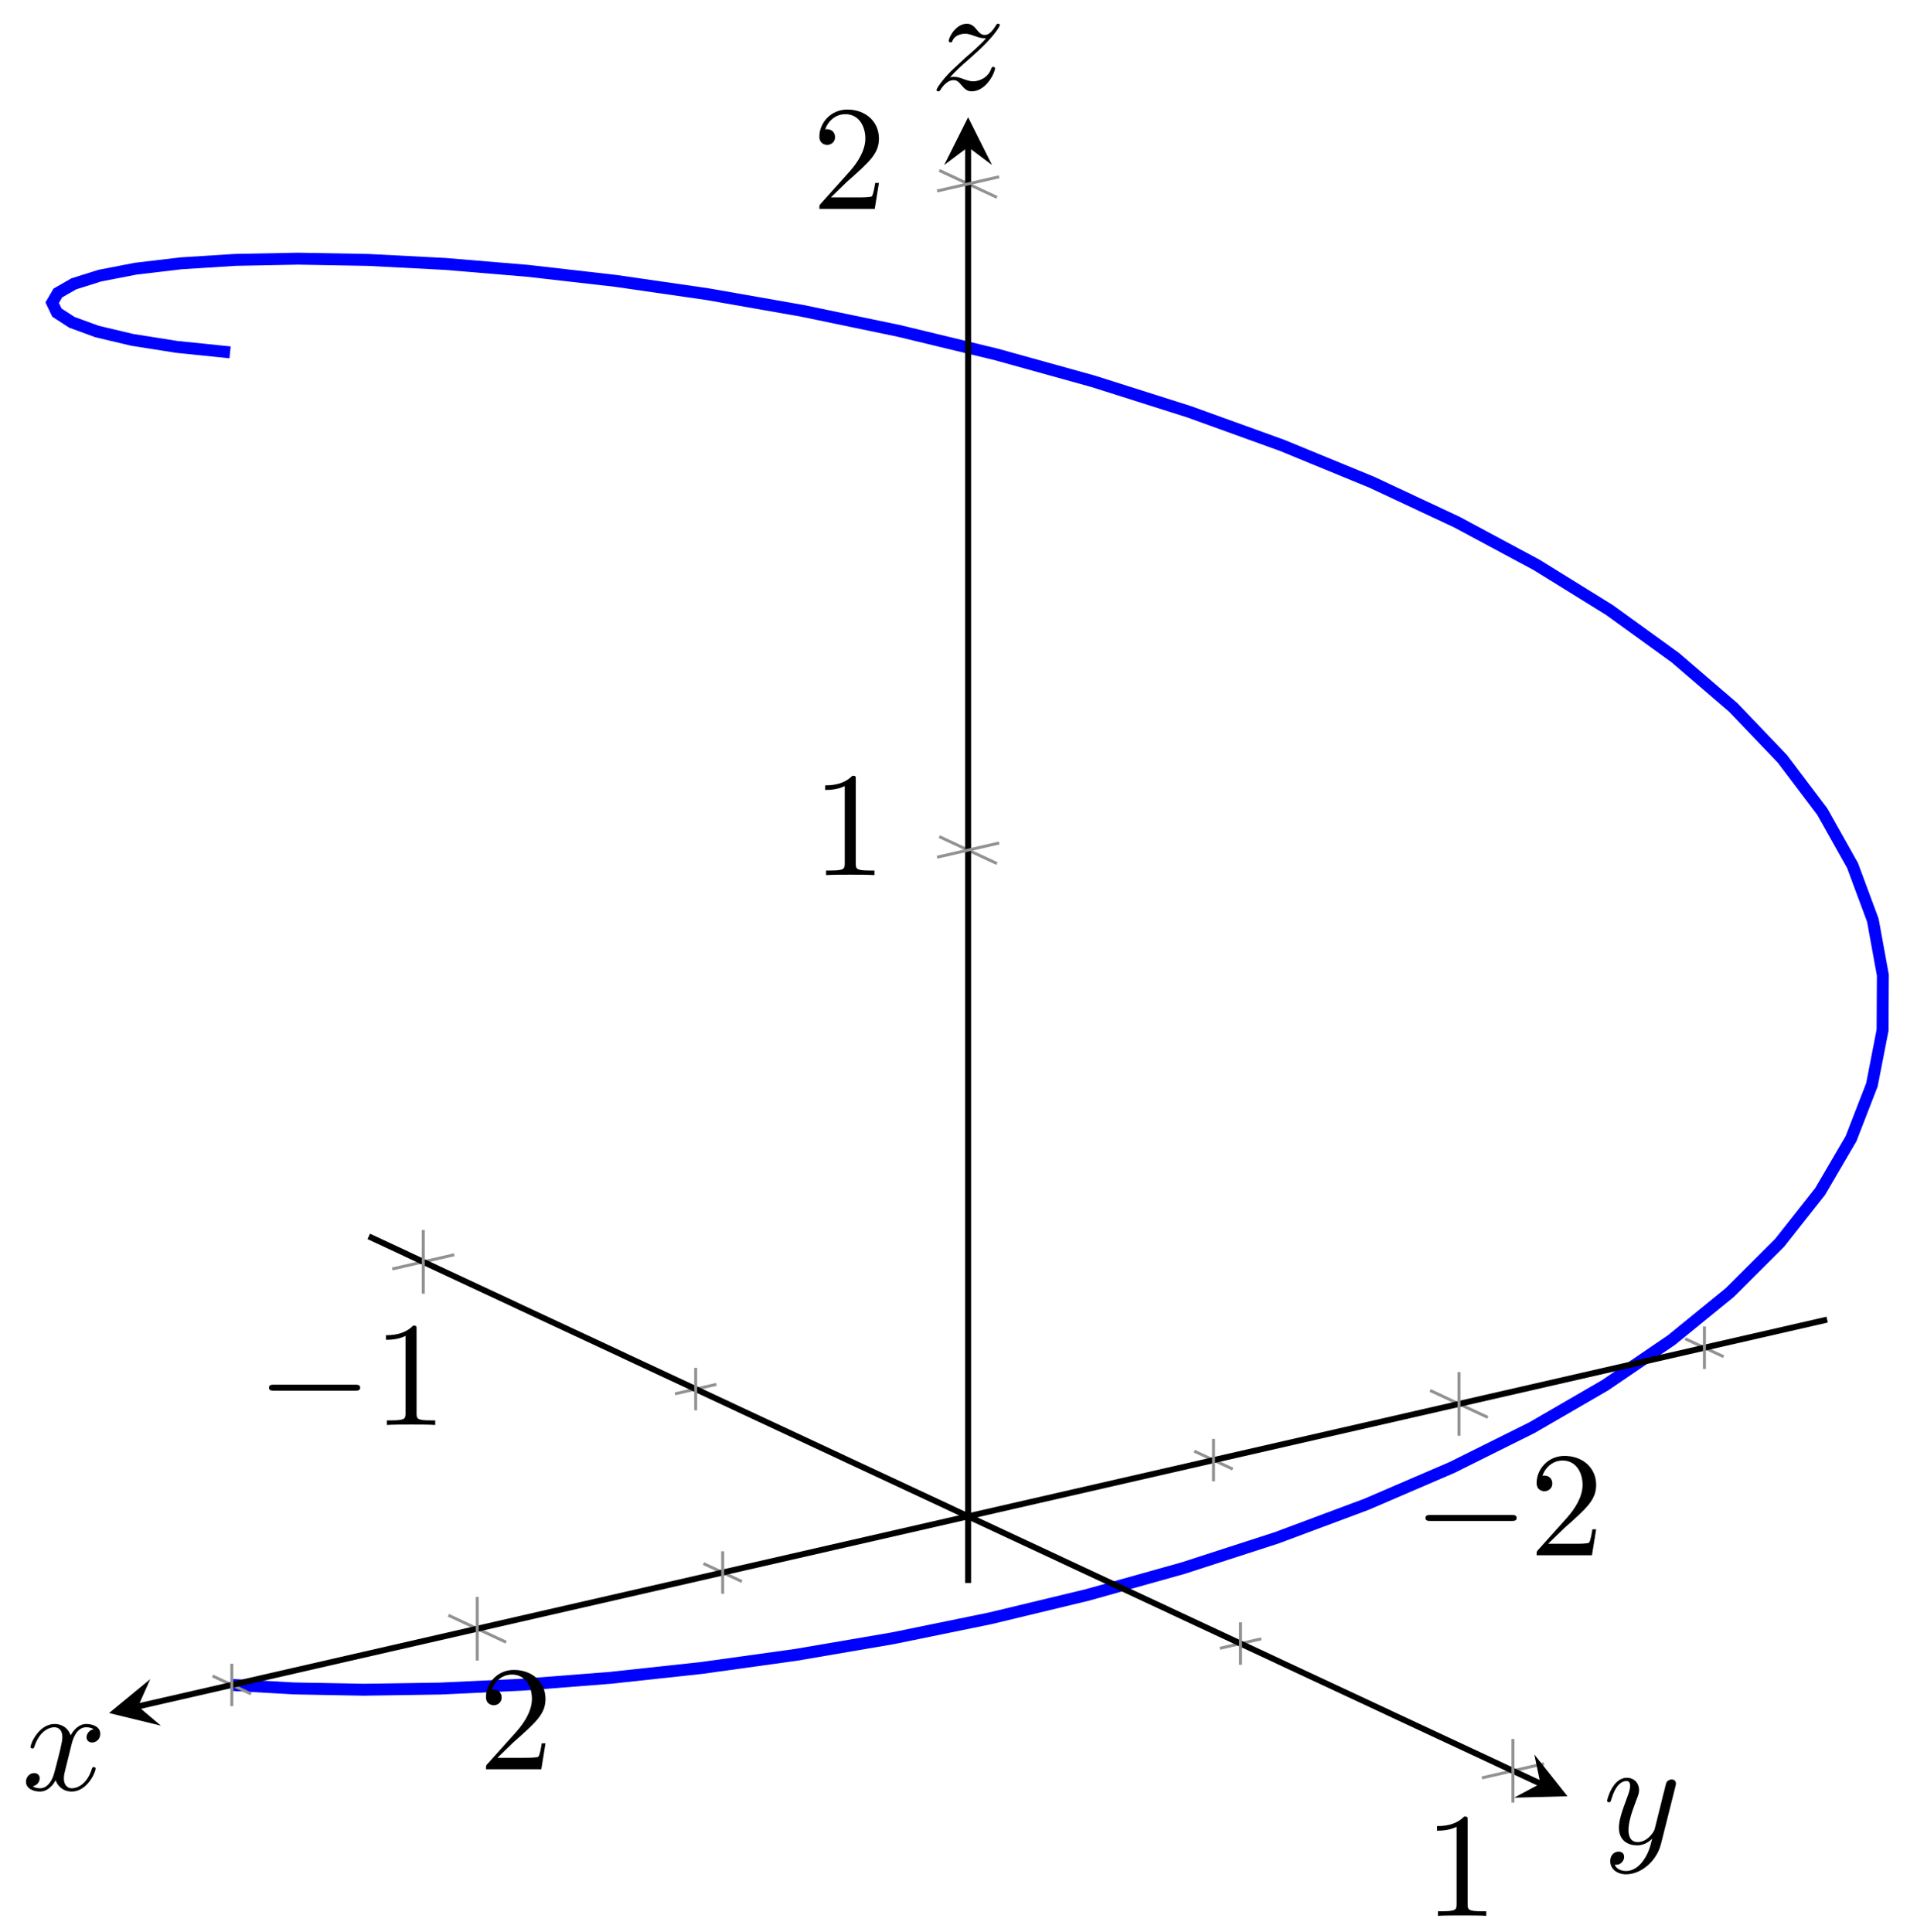 <svg xmlns="http://www.w3.org/2000/svg" xmlns:xlink="http://www.w3.org/1999/xlink" version="1.1" width="128" height="129" viewBox="0 0 128 129">
<defs>
<clipPath id="clip_1">
<path transform="matrix(1,0,0,-1,81.981,73.883)" d="M-114.714-26.274V71.608L0 97.882 80.036 60.494V-37.387L-34.678-63.661Z"/>
</clipPath>
<path id="font_2_1" d="M.659 .23C.676 .23 .694 .23 .694 .25 .694 .27 .676 .27 .659 .27H.118C.101 .27 .083 .27 .083 .25 .083 .23 .101 .23 .118 .23H.659Z"/>
<path id="font_3_2" d="M.127 .077 .233 .18C.389 .318 .449 .372 .449 .472 .449 .586 .359 .666 .237 .666 .124 .666 .05 .574 .05 .485 .05 .429 .1 .429 .103 .429 .12 .429 .155 .441 .155 .482 .155 .508 .137 .534 .102 .534 .094 .534 .092 .534 .089 .533 .112 .598 .166 .635 .224 .635 .315 .635 .358 .554 .358 .472 .358 .392 .308 .313 .253 .251L.061 .037C.05 .026 .05 .024 .05 0H.421L.449 .174H.424C.419 .144 .412 .1 .402 .085 .395 .077 .329 .077 .307 .077H.127Z"/>
<path id="font_3_1" d="M.294 .64C.294 .664 .294 .666 .271 .666 .209 .602 .121 .602 .089 .602V.571C.109 .571 .168 .571 .22 .597V.079C.22 .043 .217 .031 .127 .031H.095V0C.13 .003 .217 .003 .257 .003 .297 .003 .384 .003 .419 0V.031H.387C.297 .031 .294 .042 .294 .079V.64Z"/>
<path id="font_4_1" d="M.334 .302C.34 .328 .363 .42 .433 .42 .438 .42 .462 .42 .483 .407 .455 .402 .435 .377 .435 .353 .435 .337 .446 .318 .473 .318 .495 .318 .527 .336 .527 .376 .527 .428 .468 .442 .434 .442 .376 .442 .341 .389 .329 .366 .304 .432 .25 .442 .221 .442 .117 .442 .06 .313 .06 .288 .06 .278 .07 .278 .072 .278 .08 .278 .083 .28 .085 .289 .119 .395 .185 .42 .219 .42 .238 .42 .273 .411 .273 .353 .273 .322 .256 .255 .219 .115 .203 .053 .168 .011 .124 .011 .118 .011 .095 .011 .074 .024 .099 .029 .121 .05 .121 .078 .121 .105 .099 .113 .084 .113 .054 .113 .029 .087 .029 .055 .029 .009 .079-.011 .123-.011 .189-.011 .225 .059 .228 .065 .24 .028 .276-.011 .336-.011 .439-.011 .496 .118 .496 .143 .496 .153 .487 .153 .484 .153 .475 .153 .473 .149 .471 .142 .438 .035 .37 .011 .338 .011 .299 .011 .283 .043 .283 .077 .283 .099 .289 .121 .3 .165L.334 .302Z"/>
<path id="font_4_2" d="M.486 .381C.49 .395 .49 .397 .49 .404 .49 .422 .476 .431 .461 .431 .451 .431 .435 .425 .426 .41 .424 .405 .416 .374 .412 .356 .405 .33 .398 .303 .392 .276L.347 .096C.343 .081 .3 .011 .234 .011 .183 .011 .172 .055 .172 .092 .172 .138 .189 .2 .223 .288 .239 .329 .243 .34 .243 .36 .243 .405 .211 .442 .161 .442 .066 .442 .029 .297 .029 .288 .029 .278 .039 .278 .041 .278 .051 .278 .052 .28 .057 .296 .084 .39 .124 .42 .158 .42 .166 .42 .183 .42 .183 .388 .183 .363 .173 .337 .166 .318 .126 .212 .108 .155 .108 .108 .108 .019 .171-.011 .23-.011 .269-.011 .303 .006 .331 .034 .318-.018 .306-.067 .266-.12 .24-.154 .202-.183 .156-.183 .142-.183 .097-.18 .08-.141 .096-.141 .109-.141 .123-.129 .133-.12 .143-.107 .143-.088 .143-.057 .116-.053 .106-.053 .083-.053 .05-.069 .05-.118 .05-.168 .094-.205 .156-.205 .259-.205 .362-.114 .39-.001L.486 .381Z"/>
<path id="font_4_3" d="M.133 .083C.187 .141 .216 .166 .252 .197 .252 .198 .314 .251 .35 .287 .445 .38 .467 .428 .467 .432 .467 .442 .458 .442 .456 .442 .449 .442 .446 .44 .441 .431 .411 .383 .39 .367 .366 .367 .342 .367 .33 .382 .315 .399 .296 .422 .279 .442 .246 .442 .171 .442 .125 .349 .125 .328 .125 .323 .128 .317 .137 .317 .146 .317 .148 .322 .15 .328 .169 .374 .227 .375 .235 .375 .256 .375 .275 .368 .298 .36 .338 .345 .349 .345 .375 .345 .339 .302 .255 .23 .236 .214L.146 .13C.078 .063 .043 .006 .043-.001 .043-.011 .053-.011 .055-.011 .063-.011 .065-.009 .071 .002 .094 .037 .124 .064 .156 .064 .179 .064 .189 .055 .214 .026 .231 .005 .249-.011 .278-.011 .377-.011 .435 .116 .435 .143 .435 .148 .431 .153 .423 .153 .414 .153 .412 .147 .409 .14 .386 .075 .322 .056 .289 .056 .269 .056 .251 .062 .23 .069 .196 .082 .181 .086 .16 .086 .158 .086 .142 .086 .133 .083Z"/>
</defs>
<g clip-path="url(#clip_1)">
<path transform="matrix(1,0,0,-1,81.981,73.883)" stroke-width=".797" stroke-linecap="butt" stroke-miterlimit="10" stroke-linejoin="miter" fill="none" stroke="#0000ff" d="M-66.502-38.641-62.358-38.875-57.706-38.962-52.596-38.884-47.087-38.624-41.242-38.169-35.127-37.507-28.809-36.628-22.362-35.524-15.858-34.192-9.372-32.63-2.974-30.837 3.26-28.817 9.261-26.576 14.96-24.123 20.293-21.468 25.202-18.624 29.629-15.606 33.525-12.431 36.845-9.118 39.552-5.688 41.614-2.162 43.009 1.437 43.72 5.085 43.74 8.758 43.07 12.431 41.716 16.08 39.693 19.682 37.026 23.21 33.742 26.644 29.883 29.962 25.487 33.142 20.605 36.166 15.294 39.016 9.614 41.678 3.629 44.139-2.593 46.387-8.982 48.415-15.465 50.216-21.97 51.786-28.422 53.127-34.75 54.239-40.88 55.126-46.743 55.796-52.273 56.258-57.407 56.524-62.089 56.608-66.264 56.527-69.885 56.298-72.914 55.94-75.313 55.476-77.054 54.927-78.119 54.316-78.496 53.667-78.18 53.005-77.177 52.356-75.498 51.742-73.158 51.188-70.188 50.717-66.62 50.351"/>
</g>
<path transform="matrix(1,0,0,-1,81.981,73.883)" stroke-width=".199" stroke-linecap="butt" stroke-miterlimit="10" stroke-linejoin="miter" fill="none" stroke="#929292" d="M30.54-15.521 33.108-16.721M-2.236-23.028 .333-24.228M-35.011-30.535-32.443-31.735M-67.787-38.042-65.218-39.241"/>
<path transform="matrix(1,0,0,-1,81.981,73.883)" stroke-width=".199" stroke-linecap="butt" stroke-miterlimit="10" stroke-linejoin="miter" fill="none" stroke="#929292" d="M13.51-18.975 17.362-20.774M-52.041-33.988-48.189-35.788"/>
<path transform="matrix(1,0,0,-1,81.981,73.883)" stroke-width=".199" stroke-linecap="butt" stroke-miterlimit="10" stroke-linejoin="miter" fill="none" stroke="#929292" d="M-34.147-18.568-36.911-19.201M2.232-35.562-.531-36.195"/>
<path transform="matrix(1,0,0,-1,81.981,73.883)" stroke-width=".199" stroke-linecap="butt" stroke-miterlimit="10" stroke-linejoin="miter" fill="none" stroke="#929292" d="M-51.647-9.912-55.792-10.862M21.113-43.901 16.968-44.85"/>
<path transform="matrix(1,0,0,-1,81.981,73.883)" stroke-width=".399" stroke-linecap="butt" stroke-miterlimit="10" stroke-linejoin="miter" fill="none" stroke="#000000" d="M40.018-14.245-72.754-40.073"/>
<path transform="matrix(-.975,.223,.223,.975,9.223,113.957)" d="M1.993 0-1.196 1.594 0 0-1.196-1.594"/>
<path transform="matrix(1,0,0,-1,81.981,73.883)" stroke-width=".399" stroke-linecap="butt" stroke-miterlimit="10" stroke-linejoin="miter" fill="none" stroke="#000000" d="M-57.357-8.688 20.873-45.232"/>
<path transform="matrix(.906,.423,.423,-.906,102.856,119.116)" d="M1.993 0-1.196 1.594 0 0-1.196-1.594"/>
<use data-text="&#x2212;" xlink:href="#font_2_1" transform="matrix(9.963,0,0,-9.963,94.354,103.865)"/>
<use data-text="2" xlink:href="#font_3_2" transform="matrix(9.963,0,0,-9.963,102.103,103.865)"/>
<use data-text="2" xlink:href="#font_3_2" transform="matrix(9.963,0,0,-9.963,31.95,118.157)"/>
<use data-text="&#x2212;" xlink:href="#font_2_1" transform="matrix(9.963,0,0,-9.963,17.135,95.164)"/>
<use data-text="1" xlink:href="#font_3_1" transform="matrix(9.963,0,0,-9.963,24.885,95.164)"/>
<use data-text="1" xlink:href="#font_3_1" transform="matrix(9.963,0,0,-9.963,95.066,127.947)"/>
<path transform="matrix(1,0,0,-1,81.981,73.883)" stroke-width=".199" stroke-linecap="butt" stroke-miterlimit="10" stroke-linejoin="miter" fill="none" stroke="#929292" d="M-35.529-20.302V-17.467M.851-37.296V-34.461"/>
<path transform="matrix(1,0,0,-1,81.981,73.883)" stroke-width=".199" stroke-linecap="butt" stroke-miterlimit="10" stroke-linejoin="miter" fill="none" stroke="#929292" d="M-53.719-12.513V-8.261M19.041-46.502V-42.25"/>
<path transform="matrix(1,0,0,-1,81.981,73.883)" stroke-width=".199" stroke-linecap="butt" stroke-miterlimit="10" stroke-linejoin="miter" fill="none" stroke="#929292" d="M-19.265 18.01-15.413 16.211M-19.265 62.502-15.413 60.702"/>
<path transform="matrix(1,0,0,-1,81.981,73.883)" stroke-width=".399" stroke-linecap="butt" stroke-miterlimit="10" stroke-linejoin="miter" fill="none" stroke="#000000" d="M-17.339-31.831V64.059"/>
<path transform="matrix(0,-1,-1,-0,64.641,9.822)" d="M1.993 0-1.196 1.594 0 0-1.196-1.594"/>
<use data-text="1" xlink:href="#font_3_1" transform="matrix(9.963,0,0,-9.963,54.213,58.443)"/>
<use data-text="2" xlink:href="#font_3_2" transform="matrix(9.963,0,0,-9.963,54.213,13.951)"/>
<path transform="matrix(1,0,0,-1,81.981,73.883)" stroke-width=".199" stroke-linecap="butt" stroke-miterlimit="10" stroke-linejoin="miter" fill="none" stroke="#929292" d="M31.824-17.539V-14.704M-.951-25.045V-22.211M-33.727-32.552V-29.717M-66.502-40.059V-37.224"/>
<path transform="matrix(1,0,0,-1,81.981,73.883)" stroke-width=".199" stroke-linecap="butt" stroke-miterlimit="10" stroke-linejoin="miter" fill="none" stroke="#929292" d="M15.436-22V-17.749M-50.115-37.014V-32.762"/>
<path transform="matrix(1,0,0,-1,81.981,73.883)" stroke-width=".199" stroke-linecap="butt" stroke-miterlimit="10" stroke-linejoin="miter" fill="none" stroke="#929292" d="M-15.267 17.585-19.412 16.636M-15.267 62.077-19.412 61.127"/>
<use data-text="x" xlink:href="#font_4_1" transform="matrix(9.963,0,0,-9.963,1.444,119.536)"/>
<use data-text="y" xlink:href="#font_4_2" transform="matrix(9.963,0,0,-9.963,107.021,123.128)"/>
<use data-text="z" xlink:href="#font_4_3" transform="matrix(9.963,0,0,-9.963,62.105,5.99)"/>
</svg>
